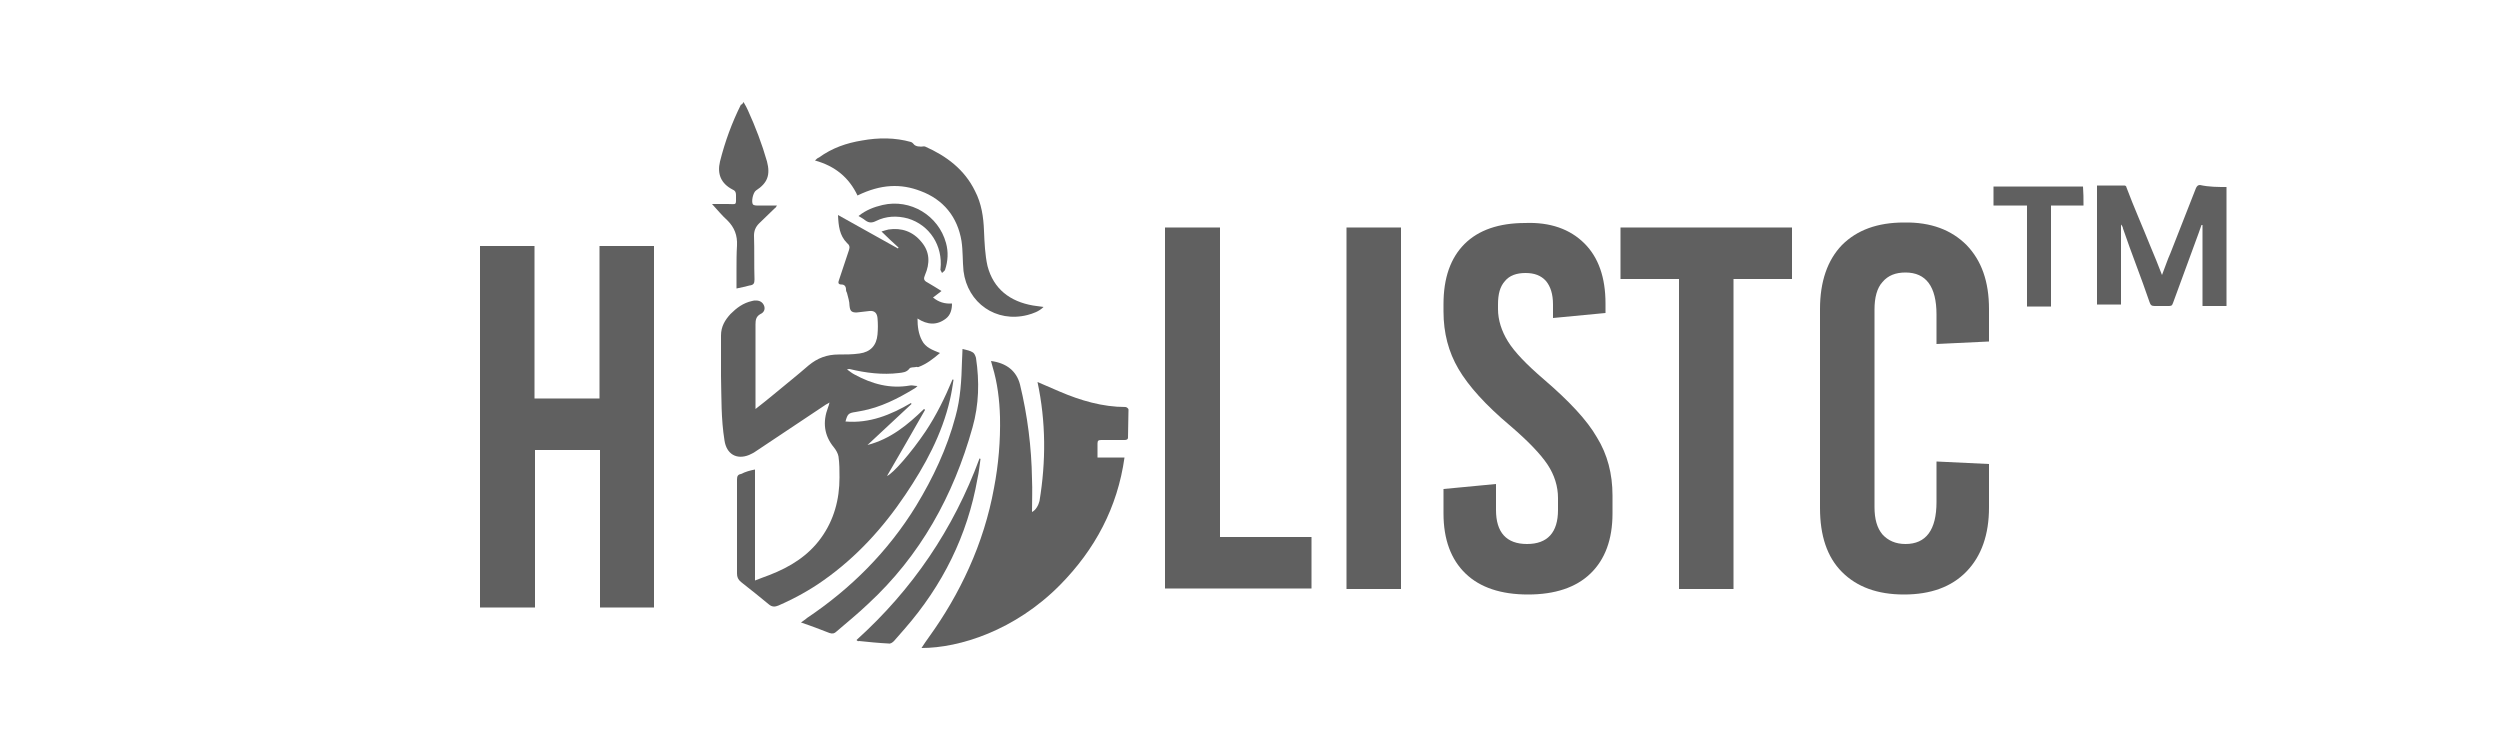 <svg xml:space="preserve" style="enable-background:new 0 0 500 150;" viewBox="0 0 500 150" y="0px" x="0px" xmlns:xlink="http://www.w3.org/1999/xlink" xmlns="http://www.w3.org/2000/svg" id="Layer_1" version="1.1">
<style type="text/css">
	.st0{fill:#606060;}
</style>
<path d="M130.9,121.5h-10.9V90h-13v31.5H96V49.2h10.9v30.5h13V49.2h10.9V121.5z" class="st0"></path>
<path d="M244,107.4h18.3v10.3H233V45.5H244V107.4z" class="st0"></path>
<path d="M280.2,117.8h-10.9V45.5h10.9V117.8z" class="st0"></path>
<path d="M316.9,48.7c2.8,2.8,4.2,6.8,4.2,12v1.9l-10.5,1v-2.7c0-2.1-0.5-3.6-1.4-4.7c-1-1.1-2.3-1.6-4.1-1.6
	c-1.8,0-3.2,0.5-4.1,1.6c-1,1.1-1.4,2.6-1.4,4.7v0.9c0,2.2,0.7,4.4,2,6.5c1.3,2.1,3.7,4.6,7.2,7.6c5,4.3,8.6,8.1,10.6,11.6
	c2.1,3.4,3.1,7.3,3.1,11.6v3.6c0,5.2-1.5,9.2-4.4,12c-2.9,2.8-7.1,4.2-12.5,4.2c-5.4,0-9.6-1.4-12.5-4.2c-2.9-2.8-4.4-6.8-4.4-12
	v-4.9l10.5-1v5.2c0,4.5,2.1,6.8,6.2,6.8c4.1,0,6.2-2.3,6.2-6.8v-2.4c0-2.3-0.7-4.6-2.1-6.7c-1.4-2.1-3.9-4.7-7.4-7.7
	c-5-4.2-8.4-8-10.4-11.4c-2-3.4-3-7.2-3-11.5v-1.5c0-5.2,1.4-9.2,4.2-12c2.8-2.8,6.9-4.2,12.1-4.2C310,44.4,314,45.8,316.9,48.7z" class="st0"></path>
<path d="M358.4,55.8h-11.7v62h-10.9v-62h-11.7V45.5h34.3V55.8z" class="st0"></path>
<path d="M393.3,49c3,3.1,4.5,7.3,4.5,12.8v6.5l-10.5,0.5v-5.9c0-5.6-2.1-8.4-6.2-8.4c-2,0-3.5,0.6-4.6,1.9
	c-1.1,1.2-1.6,3.1-1.6,5.5v39.5c0,2.4,0.5,4.2,1.6,5.5c1.1,1.2,2.6,1.9,4.6,1.9c4.1,0,6.2-2.8,6.2-8.4v-8.1l10.5,0.5v8.7
	c0,5.4-1.5,9.7-4.5,12.8s-7.2,4.6-12.5,4.6c-5.3,0-9.4-1.5-12.4-4.5c-3-3-4.4-7.3-4.4-12.8V61.8c0-5.5,1.5-9.8,4.4-12.8
	c3-3,7.1-4.5,12.4-4.5C386.2,44.4,390.3,46,393.3,49z" class="st0"></path>
<path d="M445.3,37.4c0,8,0,15.8,0,23.8c-1.5,0-3.1,0-4.8,0c0-5.3,0-10.7,0-16.2h-0.2c-0.2,0.6-0.4,1.1-0.6,1.7
	c-1.7,4.6-3.4,9.3-5.1,13.9c-0.2,0.6-0.4,0.6-1,0.6c-1,0-1.9,0-2.7,0c-0.6,0-0.8-0.2-1-0.8c-1.7-5-3.6-9.7-5.3-14.7
	c0-0.2-0.2-0.6-0.4-0.8c0,5.3,0,10.7,0,16c-1.7,0-3.2,0-4.8,0c0-7.8,0-15.8,0-23.8c1.9,0,3.6,0,5.5,0c0.2,0,0.4,0.2,0.4,0.4
	c1.5,4,3.2,7.8,4.8,11.8c0.8,1.9,1.5,3.6,2.3,5.7c0.6-1.5,1.1-3.1,1.7-4.4c1.7-4.4,3.4-8.6,5.1-13c0.2-0.4,0.4-0.6,0.8-0.6
	C441.8,37.4,443.6,37.4,445.3,37.4z" class="st0"></path>
<path d="M416.7,41.1c-2.1,0-4.4,0-6.5,0c0,6.7,0,13.5,0,20.2c-1.7,0-3.2,0-4.8,0c0-6.7,0-13.3,0-20.2
	c-2.3,0-4.4,0-6.7,0c0-1.3,0-2.5,0-3.8c5.9,0,12,0,17.9,0C416.7,38.6,416.7,39.7,416.7,41.1z" class="st0"></path>
<g>
	<g>
		<path d="M151,93.9c0,7.4,0,14.7,0,22.2c1.1-0.4,2-0.8,2.9-1.1c4.1-1.6,7.7-3.8,10.3-7.4c2.6-3.6,3.7-7.7,3.7-12.1
			c0-1.4,0-2.8-0.2-4.2c-0.1-0.6-0.5-1.3-0.9-1.8c-2-2.4-2.3-5.1-1.2-8c0.1-0.3,0.2-0.5,0.3-1c-0.3,0.2-0.5,0.3-0.7,0.4
			c-4.7,3.1-9.4,6.3-14.1,9.4c-0.4,0.3-0.9,0.5-1.3,0.7c-2.5,1-4.5-0.2-4.9-2.9c-0.7-4.3-0.6-8.6-0.7-12.9c0-2.7,0-5.4,0-8.1
			c0-1.8,0.8-3.1,1.9-4.3c1.2-1.2,2.5-2.2,4.3-2.6c0.3-0.1,0.5-0.1,0.8-0.1c0.7,0,1.3,0.3,1.6,1s0,1.4-0.7,1.7c-0.9,0.5-1,1.2-1,2.1
			c0,5.3,0,10.6,0,15.9c0,0.3,0,0.5,0,1c1.3-1,2.4-1.9,3.5-2.8c2.4-2,4.8-3.9,7.1-5.9c1.8-1.5,3.7-2.2,6-2.2c1.4,0,2.8,0,4.2-0.2
			c2.2-0.3,3.4-1.6,3.6-3.8c0.1-1.1,0.1-2.2,0-3.3c-0.1-1-0.6-1.5-1.6-1.4c-0.9,0.1-1.8,0.2-2.6,0.3c-1.1,0-1.3-0.4-1.4-1.4
			c0-0.8-0.3-1.7-0.5-2.5c-0.1-0.2-0.2-0.4-0.2-0.7c0-0.6-0.3-1-0.9-1c-0.7,0-0.7-0.4-0.5-0.9c0.7-2,1.3-4,2-6
			c0.2-0.6,0.1-1-0.4-1.4c-1.5-1.5-1.7-3.4-1.8-5.6c4.1,2.3,8.1,4.5,12,6.7c0-0.1,0.1-0.1,0.1-0.2c-1.1-1-2.2-2-3.4-3.2
			c0.6-0.2,1-0.3,1.4-0.4c2.6-0.4,4.9,0.4,6.6,2.5c1.7,2,1.7,4.3,0.7,6.6c-0.3,0.7-0.3,1.1,0.5,1.5c0.9,0.5,1.8,1.1,2.8,1.7
			c-0.6,0.5-1.2,0.9-1.7,1.3c1.1,0.9,2.3,1.3,3.8,1.2c0,1.2-0.3,2.3-1.2,3c-1.8,1.4-3.7,1.3-5.7,0c0,1.6,0.2,3.1,0.9,4.4
			c0.7,1.4,2.1,1.9,3.6,2.5c-1.4,1.2-2.7,2.2-4.3,2.8c-0.1,0.1-0.4-0.1-0.5,0c-0.4,0.1-1.1,0-1.3,0.3c-0.6,0.8-1.4,0.8-2.1,0.9
			c-3.3,0.4-6.6,0-9.9-0.8c-0.1,0-0.3,0-0.5,0.1c0.5,0.3,0.9,0.7,1.5,1c3.5,1.9,7.1,2.9,11.1,2.2c0.4-0.1,0.9,0.1,1.5,0.1
			c-0.3,0.3-0.4,0.4-0.6,0.5c-3.3,2-6.8,3.8-10.7,4.5c-0.4,0.1-0.7,0.1-1.1,0.2c-1.4,0.2-1.6,0.4-2,1.9c4.8,0.4,9-1.3,13.1-3.7
			c0,0.1,0.1,0.1,0.1,0.2c-2.9,2.7-5.9,5.5-8.8,8.2c4.6-1.2,8-4,11.3-7.2c0.1,0.1,0.2,0.1,0.2,0.2c-2.5,4.4-5,8.7-7.6,13.2
			c1.2-0.5,4.8-4.6,7.7-8.9c2.2-3.3,3.9-6.8,5.4-10.4c0.1,0,0.2,0,0.2,0.1c-0.2,1.3-0.4,2.6-0.7,3.9c-1.6,7-5,13.2-8.9,19
			c-4.5,6.7-9.8,12.5-16.3,17.1c-2.8,2-5.9,3.7-9.1,5.1c-0.7,0.3-1.3,0.3-1.9-0.2c-1.8-1.5-3.7-3-5.6-4.5c-0.6-0.5-0.8-1-0.8-1.7
			c0-6.3,0-12.6,0-18.8c0-0.7,0.2-1,0.8-1.1C149.2,94.3,150,94.1,151,93.9z" class="st0"></path>
		<path d="M208.7,61.4c-0.9,0.9-2.1,1.3-3.2,1.6c-6.3,1.6-12-2.4-12.8-8.8c-0.2-2-0.1-4-0.4-6c-0.8-4.8-3.6-8.3-8.2-10
			c-3.9-1.5-7.9-1.4-12.6,0.9c-1.7-3.6-4.5-5.9-8.5-7c0.3-0.3,0.5-0.5,0.8-0.6c2.6-1.9,5.5-2.9,8.6-3.4c3.3-0.6,6.6-0.6,9.8,0.3
			c0.3,0.1,0.5,0.4,0.7,0.6c0.3,0.2,0.6,0.3,1,0.3c0.4,0.1,0.8-0.1,1.1,0c4.3,1.9,7.9,4.6,10,8.9c1.3,2.5,1.7,5.2,1.8,8
			c0.1,2.3,0.2,4.8,0.7,7c1.2,4.6,4.5,7.1,9.1,7.9C207.3,61.2,208,61.3,208.7,61.4z" class="st0"></path>
		<path d="M160.2,124.5c0.5-0.4,0.9-0.6,1.2-0.9c8.8-5.9,16.2-13.3,21.8-22.4c3.4-5.6,6.2-11.5,7.9-17.9
			c1-3.6,1.2-7.3,1.3-11.1c0-0.7,0.1-1.5,0.1-2.4c0.8,0.2,1.5,0.3,2.1,0.7c0.3,0.2,0.5,0.7,0.6,1.1c0.7,4.7,0.6,9.3-0.7,13.9
			c-3.8,13.6-10.4,25.6-20.9,35.3c-2,1.9-4.2,3.7-6.3,5.5c-0.4,0.4-0.8,0.5-1.4,0.3C164.1,125.9,162.3,125.2,160.2,124.5z" class="st0"></path>
		<path d="M148.7,20.4c0.4,0.7,0.7,1.2,0.9,1.7c1.5,3.3,2.8,6.7,3.8,10.2c0.7,2.7,0.1,4.3-2.2,5.8
			c-0.6,0.4-1,2.3-0.6,2.8c0.1,0.1,0.4,0.2,0.7,0.2c1.1,0,2.1,0,3.2,0c0.3,0,0.5,0,0.9,0c-0.2,0.3-0.3,0.5-0.5,0.6c-1,1-2.1,2-3.1,3
			c-0.7,0.7-1,1.5-1,2.4c0.1,2.9,0,5.9,0.1,8.8c0,0.8-0.2,1.1-1,1.2c-0.8,0.2-1.6,0.4-2.6,0.6c0-1.3,0-2.6,0-3.8
			c0-1.6,0-3.2,0.1-4.8c0.1-2-0.5-3.6-1.9-5c-1.1-1-2-2.1-3.1-3.3c1.1,0,2.1,0,3.1,0c1.9,0,1.7,0.4,1.7-1.8c0-0.6-0.2-0.9-0.7-1.1
			c-2.3-1.2-3.1-3.1-2.5-5.6c1-4,2.4-7.8,4.2-11.4C148.3,21,148.5,20.8,148.7,20.4z" class="st0"></path>
		<path d="M171.3,128c11.2-10.1,19.4-22.2,24.6-36.3c0.1,0,0.1,0,0.2,0.1c-0.2,1.3-0.3,2.6-0.6,3.9
			c-2,11.4-7,21.4-14.6,30.1c-0.7,0.8-1.4,1.6-2.1,2.4c-0.3,0.3-0.7,0.6-1.1,0.5c-2-0.1-4-0.3-5.9-0.5
			C171.6,128.3,171.5,128.2,171.3,128z" class="st0"></path>
		<path d="M171.7,43.2c1.5-1.2,3.1-1.8,4.8-2.2c5.6-1.3,11.2,2.1,12.7,7.6c0.5,1.8,0.4,3.6-0.2,5.4
			c-0.1,0.2-0.4,0.4-0.6,0.6c-0.1-0.3-0.4-0.6-0.3-0.8c0.5-4.7-2.2-8.8-6.5-10.1c-2.2-0.6-4.4-0.5-6.4,0.5c-0.8,0.4-1.4,0.4-2.1-0.1
			C172.6,43.7,172.2,43.5,171.7,43.2z" class="st0"></path>
		<path d="M225.7,81.9c0-0.2-0.4-0.5-0.6-0.5c-4.6,0-9-1.3-13.2-3.1c-1.4-0.6-2.8-1.2-4.4-1.9c1.7,8,1.7,15.9,0.4,23.8
			c-0.2,0.8-0.7,1.8-1.5,2.2c0-2.2,0.1-4.4,0-6.6c-0.1-6.4-0.9-12.7-2.4-18.9c-0.7-2.7-2.7-4.3-5.8-4.7c0.1,0.4,0.2,0.7,0.3,1.1
			c1,3.3,1.4,6.7,1.5,10.1c0.1,4.8-0.3,9.5-1.2,14.2c-1,5.5-2.7,10.9-5,16c-2.2,4.9-4.9,9.5-8,13.8c-0.5,0.7-1,1.4-1.5,2.2
			c7.6,0,18.7-3.5,27.7-12.6c7-7.1,11.5-15.5,12.9-25.5c-0.3,0-0.5,0-0.8,0h-2.7c-0.1,0-0.3,0-0.5,0c-0.4,0-0.8,0-1.4,0
			c0-1,0-1.9,0-2.8c0-0.6,0.2-0.7,0.8-0.7c1.5,0,3.1,0,4.6,0c0.4,0,0.7-0.1,0.7-0.5C225.6,85.5,225.7,83.7,225.7,81.9z" class="st0"></path>
	</g>
</g>
</svg>
